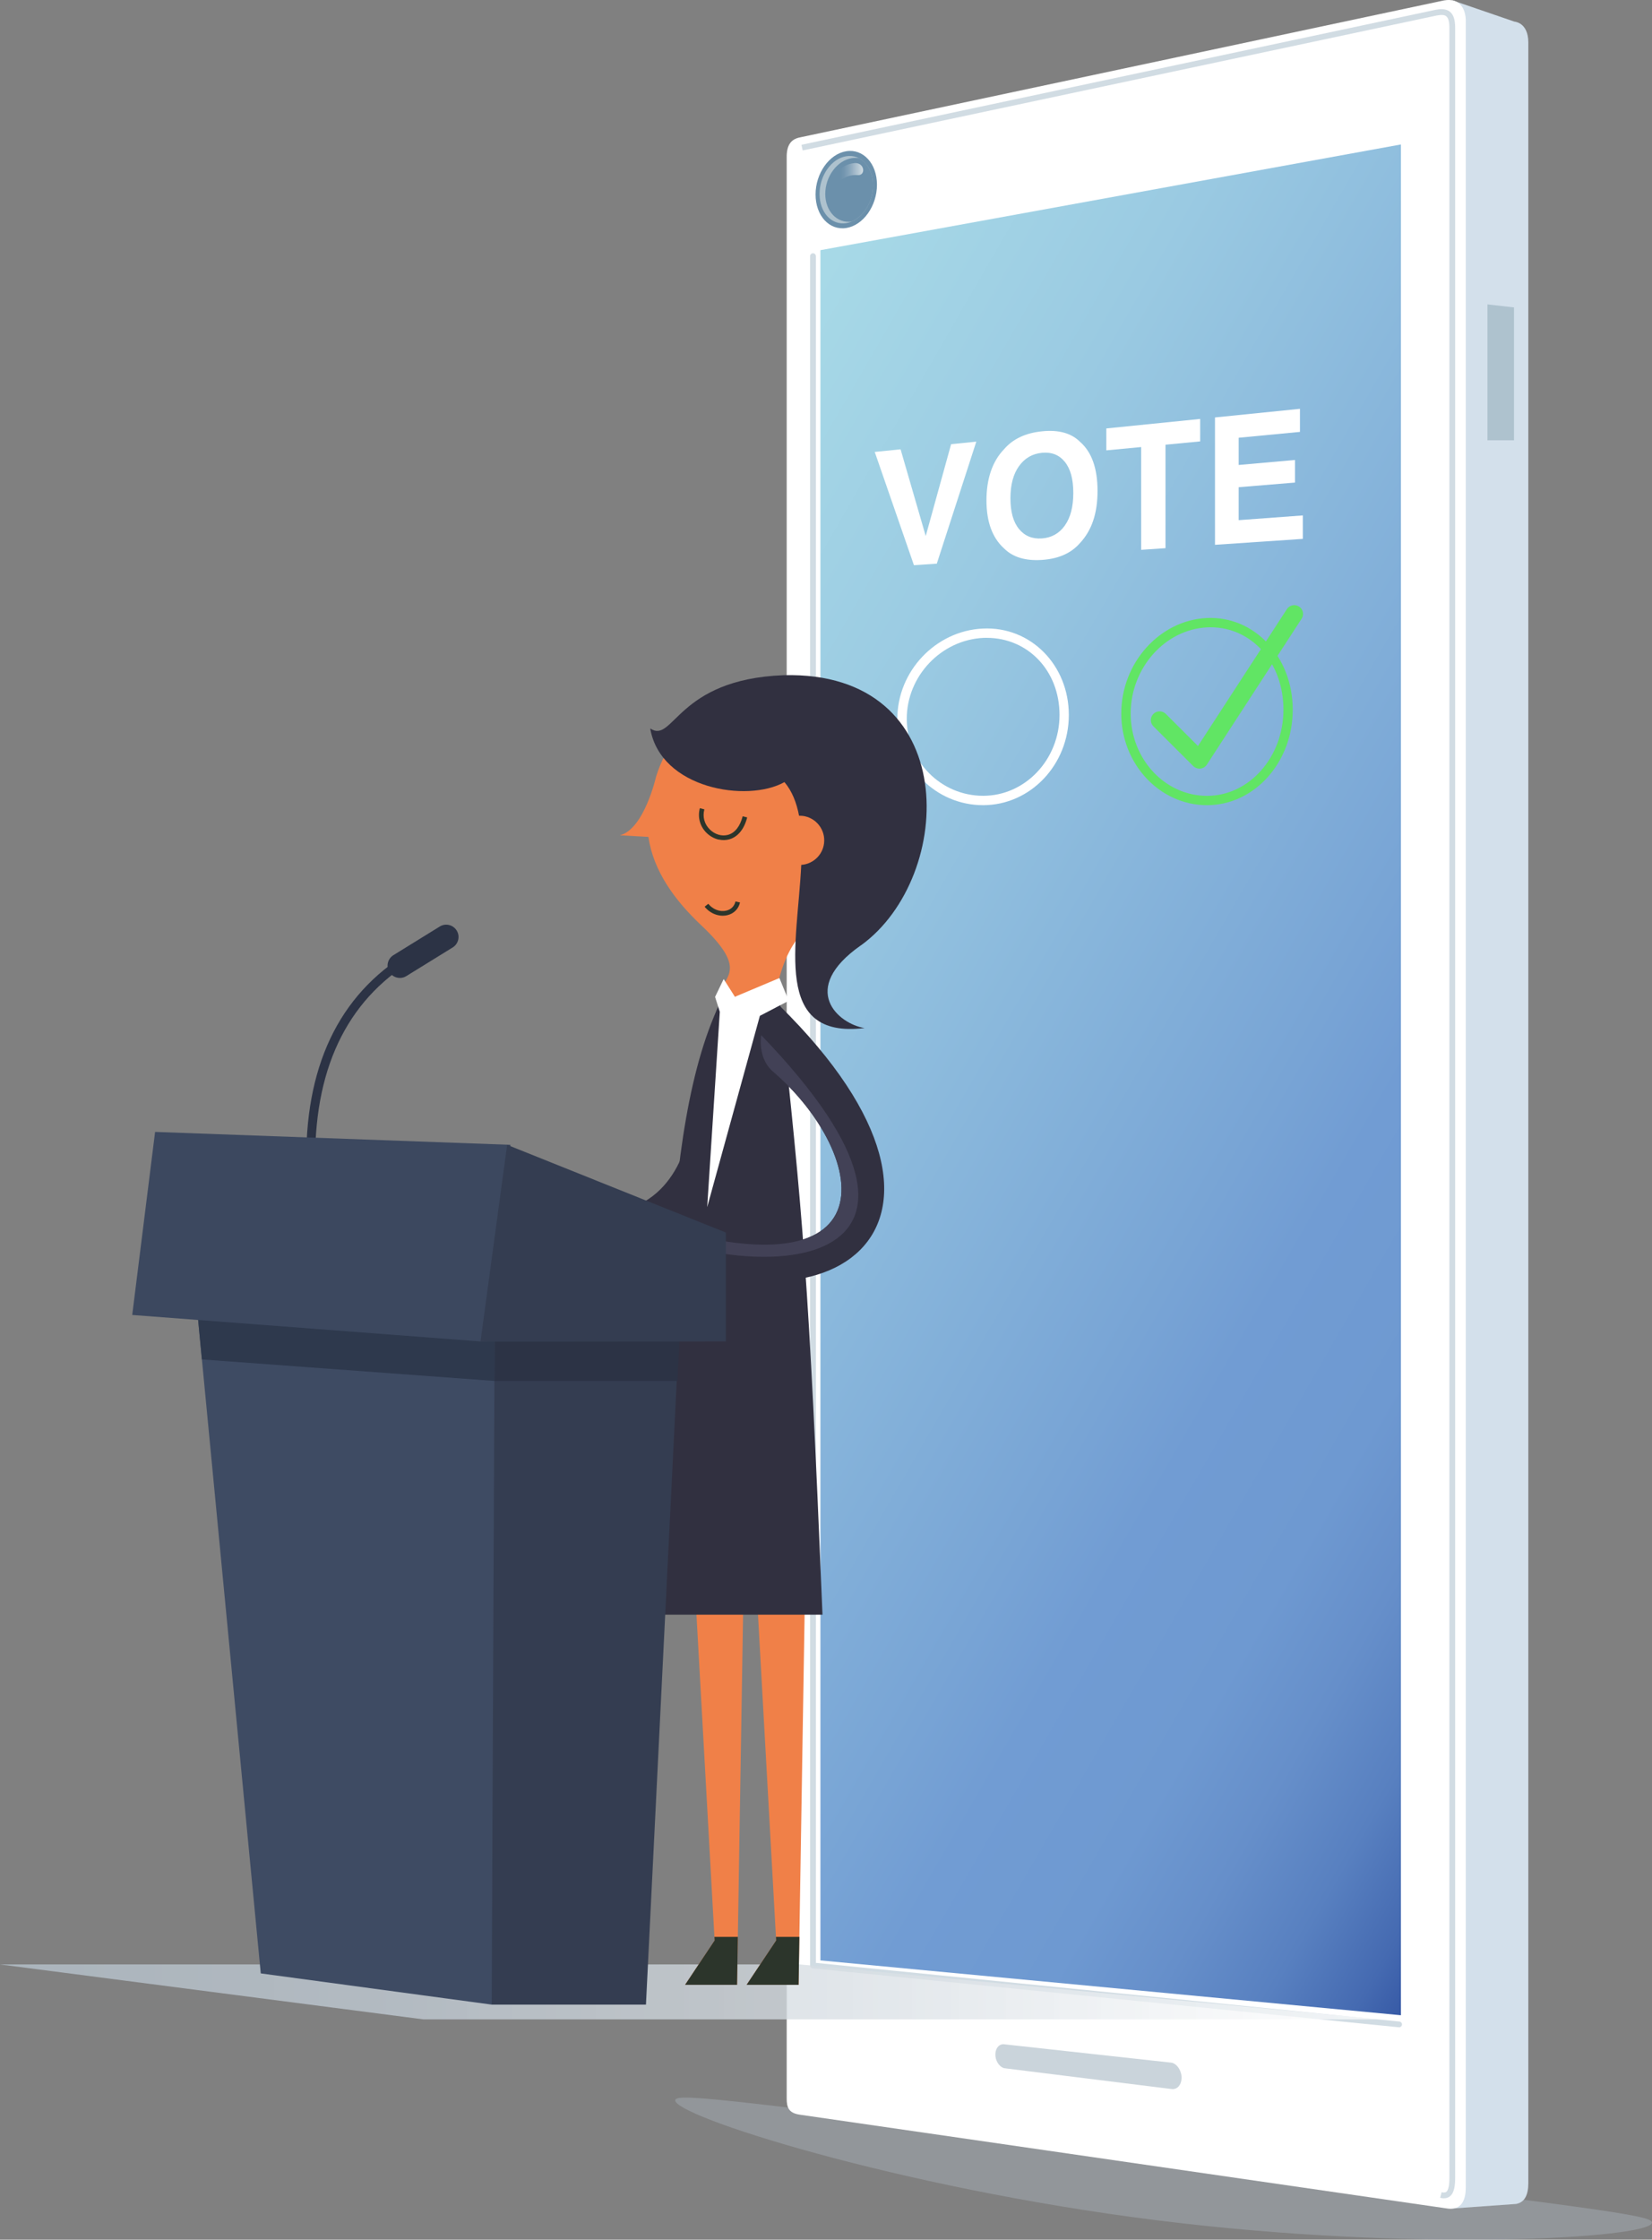 <?xml version="1.0" encoding="UTF-8"?><svg id="visual" xmlns="http://www.w3.org/2000/svg" xmlns:xlink="http://www.w3.org/1999/xlink" viewBox="0 0 398.17 539.69"><rect x="0" y="0" width="398.17" height="539.69" fill="#808080" stroke="none"/><defs><style>.cls-1{fill:url(#Dégradé_sans_nom_6);opacity:.8;}.cls-2{fill:#fff;}.cls-3{fill:#f08048;}.cls-4{fill:#6b90ab;}.cls-5{fill:#aec2ce;}.cls-6{fill:#cad4db;}.cls-7{fill:#d1dce3;}.cls-8{fill:#d3e0eb;}.cls-9{fill:#424156;}.cls-10{fill:#3e4b63;}.cls-11{fill:#61e564;}.cls-12{fill:#2c3345;}.cls-13{fill:#2c352b;}.cls-14{fill:#2e394d;}.cls-15{fill:#343d51;}.cls-16{fill:#3c485f;}.cls-17{fill:#313040;}.cls-18{fill:url(#Dégradé_sans_nom_16);}.cls-19{fill:url(#Dégradé_sans_nom_7);}.cls-20{fill:#b5c1cb;opacity:.35;}</style><linearGradient id="Dégradé_sans_nom_16" x1="420.62" y1="341.89" x2="131.52" y2="174.98" gradientTransform="matrix(1, 0, 0, 1, 0, 0)" gradientUnits="userSpaceOnUse"><stop offset="0" stop-color="#375aa6"/><stop offset=".03" stop-color="#456ab1"/><stop offset=".09" stop-color="#5880c0"/><stop offset=".16" stop-color="#668fca"/><stop offset=".23" stop-color="#6e99d1"/><stop offset=".34" stop-color="#719cd3"/><stop offset=".41" stop-color="#78a4d5"/><stop offset=".79" stop-color="#9acae2"/><stop offset=".99" stop-color="#a7d9e7"/></linearGradient><linearGradient id="Dégradé_sans_nom_7" x1="-15506.72" y1="44.33" x2="-15498.35" y2="44.33" gradientTransform="translate(-15298.67) rotate(-180) scale(1 -1)" gradientUnits="userSpaceOnUse"><stop offset="0" stop-color="#d1dce3"/><stop offset=".13" stop-color="#b6c8d4"/><stop offset=".36" stop-color="#8da9be"/><stop offset=".54" stop-color="#7496b0"/><stop offset=".65" stop-color="#6b90ab"/></linearGradient><linearGradient id="Dégradé_sans_nom_6" x1="0" y1="479.98" x2="332.75" y2="479.98" gradientTransform="matrix(1, 0, 0, 1, 0, 0)" gradientUnits="userSpaceOnUse"><stop offset="0" stop-color="#b5c1cb"/><stop offset=".27" stop-color="#bfc9d2" stop-opacity=".99"/><stop offset=".65" stop-color="#dbe1e6" stop-opacity=".95"/><stop offset="1" stop-color="#fff" stop-opacity=".9"/></linearGradient></defs><path class="cls-20" d="M398.17,535.58c-.19,3.75-57.13,7.23-119.49-.59-62.36-7.82-116.67-25.24-115.93-28.95,.37-1.87,14.67,.16,121.97,13.62,99.58,12.5,113.55,14.05,113.45,15.92Z"/><g><g><g><path class="cls-8" d="M222.14,33.1l121.2-24.54c.25-2.21,.46-4.11,.46-4.17,0-.14,6.26-4.31,6.26-4.31l14.92,5.12c.08,.01,.16,.03,.23,.04l.15,.03h0c2.13,.52,3,2.61,3,4.9V526.14c0,2.7-.88,4.5-2.78,4.89l.02,.03-15.11,1.08-4.65-4.16,2.17-3.75-126.07-14.68c-2.66-.41-3.07-1.84-3.07-3.89V38.01c-.05-3.11,1.08-4.51,3.28-4.92Z"/><path class="cls-2" d="M353.28,5.1V527.17c0,3.52-1.45,5.57-4.73,4.96l-155.87-22.58c-2.66-.41-3.07-1.84-3.07-3.89V38.01c-.05-3.11,1.08-4.51,3.28-4.92L348.04,.1c3.78-.67,5.25,2,5.25,5Z"/><polygon class="cls-18" points="197.74 472.39 337.65 485.6 337.65 34.81 197.74 60.28 197.74 472.39"/><path class="cls-6" d="M242.21,492.62s40.17,4.4,40.25,4.42c1.38,.39,2.42,2.11,2.32,3.85-.09,1.6-1.11,2.64-2.35,2.5,0,0-40.38-5.02-40.41-5.03-1.25-.35-2.2-1.92-2.11-3.5,.08-1.52,1.1-2.49,2.3-2.24Z"/><path class="cls-7" d="M348.03,529.72c-.29,0-.59-.04-.92-.13l.35-1.35c.76,.2,1.04-.02,1.13-.08,.75-.58,.75-2.8,.75-3.52V6.73c0-1.46-.25-2.4-.76-2.81-.44-.36-1.19-.41-2.36-.17L193.46,36.25l-.29-1.36L345.93,2.38c1.02-.21,2.49-.39,3.53,.45,.87,.7,1.27,1.94,1.27,3.89V524.63c0,1.8-.15,3.75-1.29,4.62-.39,.31-.87,.46-1.41,.46Z"/><path class="cls-7" d="M337.21,488.5s-.05,0-.07,0l-141.26-14.2c-.36-.04-.63-.34-.63-.69V61.73c0-.38,.31-.7,.7-.7s.7,.31,.7,.7V472.98l140.64,14.14c.38,.04,.66,.38,.62,.76-.04,.36-.34,.63-.69,.63Z"/><path class="cls-4" d="M196.57,46.86c0,5.11,3.31,8.72,7.4,8.08,4.09-.65,7.4-5.31,7.4-10.42s-3.31-8.72-7.4-8.08c-4.09,.65-7.4,5.31-7.4,10.42Z"/><g><path class="cls-5" d="M197.53,46.73c0,4.45,2.89,7.6,6.44,7.03,3.56-.56,6.44-4.63,6.44-9.08s-2.89-7.6-6.44-7.03c-3.56,.56-6.44,4.63-6.44,9.08Z"/><path class="cls-4" d="M198.91,46.72c0-4.22,2.89-8.08,6.44-8.62,.58-.09,1.13-.07,1.67,.02,2.03,1.04,3.4,3.49,3.4,6.56,0,3.92-2.24,7.54-5.21,8.73-3.49,.43-6.3-2.53-6.3-6.69Z"/><path class="cls-19" d="M206.27,39.29c-4.3,.09-7.88,5.23-6.14,10.09-.37-2.15,1.58-7.51,6.51-7.19,1.99,.24,1.86-2.78-.38-2.9Z"/></g></g><polygon class="cls-5" points="364.91 106.1 358.51 106.1 358.51 73.35 364.91 74.08 364.91 106.1"/></g><g><g><path class="cls-2" d="M229.25,107.03l6.06-.61-9.52,29.4-5.51,.37-9.45-27.29,6.23-.63,6.06,20.9,6.12-22.14Z"/><path class="cls-2" d="M260.3,130.85c-2.11,2.45-5.16,3.8-9.15,4.07-3.99,.27-7.04-.66-9.15-2.77-2.83-2.56-4.24-6.42-4.24-11.59s1.41-9.38,4.24-12.31c2.11-2.47,5.16-3.91,9.15-4.32,3.99-.41,7.04,.43,9.15,2.52,2.82,2.45,4.23,6.4,4.23,11.85s-1.41,9.53-4.23,12.56Zm-3.65-4.22c1.36-1.9,2.04-4.52,2.04-7.85s-.68-5.81-2.04-7.49c-1.36-1.68-3.19-2.4-5.51-2.18-2.31,.22-4.16,1.29-5.53,3.2-1.38,1.9-2.07,4.49-2.07,7.76s.69,5.74,2.07,7.41c1.38,1.68,3.22,2.43,5.53,2.26,2.31-.17,4.15-1.2,5.51-3.1Z"/><path class="cls-2" d="M289.27,100.95v5.41l-8.36,.8v24.93l-5.87,.4v-24.77l-8.39,.8v-5.28l22.62-2.29Z"/><path class="cls-2" d="M313.33,104.07l-14.78,1.41v6.56l13.57-1.2v5.44l-13.57,1.12v7.94l15.46-1.14v5.65l-21.17,1.43v-30.69l20.48-2.08v5.56Z"/></g><path class="cls-2" d="M236.95,194.02c-11.4,0-20.67-9.34-20.67-20.82s9.25-21.21,20.61-21.74c11.54-.56,20.72,8.81,20.72,20.82s-9.27,21.74-20.67,21.74Zm.89-40.33c-.28,0-.55,0-.83,.02-10.18,.48-18.46,9.22-18.46,19.49s8.26,18.56,18.41,18.56,18.41-8.74,18.41-19.48-7.7-18.58-17.52-18.58Z"/><path class="cls-11" d="M290.92,194.02c-11.4,0-20.67-9.91-20.67-22.09s9.25-22.48,20.61-23.01c11.49-.54,20.72,9.36,20.72,22.09s-9.27,23.01-20.67,23.01Zm.84-42.87c-.26,0-.52,0-.78,.02-10.18,.48-18.46,9.79-18.46,20.76s8.26,19.84,18.41,19.84,18.41-9.31,18.41-20.76-7.72-19.86-17.57-19.86Z"/><path class="cls-11" d="M289.1,185.22c-.56,0-1.1-.22-1.5-.62l-9.6-9.58c-.83-.83-.83-2.17,0-2.99,.83-.83,2.17-.83,2.99,0l7.75,7.73,21.43-32.98c.64-.98,1.95-1.26,2.93-.62,.98,.64,1.26,1.95,.62,2.93l-22.85,35.17c-.35,.53-.92,.88-1.55,.95-.07,0-.15,.01-.22,.01Z"/></g></g><polygon class="cls-1" points="332.75 486.6 102.07 486.6 0 473.36 192.84 473.36 332.75 486.6"/><g><g><g><path class="cls-3" d="M113.43,292.32l-2.13,.53c-1.42-.58-3.92-.49-5.29,.17-1.51,.71-8.36,1.46-8.59-1.18,0-3.59,.38-6.04,4.63-6.33,3.97-.24,9.48,1.28,11.31,2.4l1.57,2.31-1.5,2.09Z"/><path class="cls-17" d="M173.11,242.53c-9.62,22.55,3.11,65.14-59.72,45.36l-2.14,4.94c28.79,12.66,62.32,15.52,68.34-38.45,.72-4.89-3.22-13.34-6.48-11.85Z"/></g><polygon class="cls-3" points="194.47 355.62 192.48 478.27 179.95 478.27 187.07 467.58 180.8 355.11 188.49 342.39 194.47 355.62"/><polygon class="cls-13" points="179.95 478.27 192.48 478.27 192.67 466.72 187.02 466.72 187.07 467.58 179.95 478.27"/><polygon class="cls-3" points="179.64 355.62 177.65 478.27 165.12 478.27 172.24 467.58 165.97 355.11 173.66 342.39 179.64 355.62"/><polygon class="cls-13" points="165.12 478.27 177.65 478.27 177.84 466.72 172.19 466.72 172.24 467.58 165.12 478.27"/><path class="cls-3" d="M197.43,171.74c-19.72-5.26-34.49-.34-39.31,15.44,0,0-2.86,12.63-8.71,14.1l6.87,.38c1.18,8.2,6.35,15.29,12.72,21.29,11.37,10.71,5.51,12.22,4.63,16.19l7.5,9.81,6.05-10.68h0c2.64-12.02,7.14-14.52,14.11-21.95,19.5-19.59,7.17-41.64-3.86-44.58Z"/><path class="cls-13" d="M173.25,202.32c-1.08-.24-2.12-.8-2.97-1.64-1.58-1.56-2.18-3.78-1.6-5.94l1.09,.29c-.48,1.78,0,3.55,1.31,4.84,1.22,1.21,2.9,1.71,4.38,1.3,1.67-.46,2.92-2.05,3.54-4.48l1.09,.28c-.72,2.83-2.26,4.71-4.33,5.28-.81,.23-1.67,.24-2.5,.05Z"/><path class="cls-13" d="M173.08,220.53c-1.23-.27-2.39-.98-3.25-2.04l.88-.71c1.1,1.36,2.8,2.01,4.33,1.65,1.16-.27,1.98-1.08,2.22-2.21l1.1,.24c-.34,1.55-1.49,2.7-3.07,3.07-.73,.17-1.48,.17-2.21,0Z"/><path class="cls-17" d="M174.29,240.16c-16.35,31.88-12.9,96.31-14.27,148.92h38.22c-3.35-81.94-4.65-95.17-10.38-148.92h-13.57Z"/><polygon class="cls-2" points="183.15 244.78 190.1 241.16 187.86 235.67 177.13 240.19 174.42 235.92 172.35 240.22 173.49 243.81 170.45 290.87 183.15 244.78"/><path class="cls-17" d="M207.52,227.79c22.87-16.53,24.43-66.22-18.65-65.09-25.82,.97-26.5,16.61-32.15,12.84,2.49,14.54,23.4,17.94,32.35,12.92,1.83,2.16,2.92,4.94,3.52,8.1,.46,0,.93,.03,1.4,.13,3.2,.7,5.23,3.87,4.53,7.07-.58,2.64-2.83,4.47-5.4,4.65-.91,19.17-7.05,42.02,15.26,39.32-6.32-1-15.99-9.36-.87-19.95Z"/><g><path class="cls-3" d="M148.36,296.35l-2.13,.53c-1.42-.58-3.92-.49-5.29,.17-1.51,.71-8.36,1.46-8.59-1.18,0-3.59,.38-6.04,4.63-6.33,3.97-.24,9.48,1.28,11.37,2.46l1.57,2.31-1.56,2.03Z"/><path class="cls-17" d="M187.94,242.38c54.6,53.82,11.06,84.98-42.25,54.35l2.34-4.82c69.2,24.72,61.6-13.83,38.11-33.84-4.93-4.51-2.71-14.09,1.8-15.69Z"/><path class="cls-9" d="M186.14,258.07c23.49,20.01,31.09,58.56-38.11,33.84l-.87,1.79c36.89,17.84,91.32,12.82,36.31-44.26-.41,3.08,.29,6.45,2.67,8.63Z"/></g></g><g><path class="cls-12" d="M94.82,230.16c-1.39,.86-1.83,2.69-.96,4.08h0c.86,1.39,2.69,1.83,4.08,.96l11.17-6.9c1.39-.86,1.83-2.69,.96-4.08h0c-.86-1.39-2.69-1.83-4.08-.96l-11.17,6.9Z"/><path class="cls-12" d="M75.97,279.32h-2.16c0-23.88,8.82-40.94,26.2-50.68l1.05,1.88c-16.66,9.34-25.1,25.76-25.1,48.8Z"/><g><polygon class="cls-15" points="118.51 483.04 155.69 483.04 163.83 318.17 119.28 304.81 110.7 399.71 118.51 483.04"/><polygon class="cls-10" points="62.85 475.52 118.51 483.04 119.28 304.81 45.43 293.86 62.85 475.52"/><polygon class="cls-12" points="119.28 304.81 119.16 332.76 163.29 332.76 163.83 322 119.28 304.81"/><polygon class="cls-14" points="45.99 299.62 48.66 327.57 119.16 332.76 119.28 304.81 45.99 299.62"/><polygon class="cls-16" points="31.87 316.86 116.57 323.3 123.04 275.86 37.38 272.75 31.87 316.86"/><polygon class="cls-15" points="115.81 323.3 174.95 323.24 174.95 297 122.23 275.86 115.81 323.3"/></g></g></g></svg>